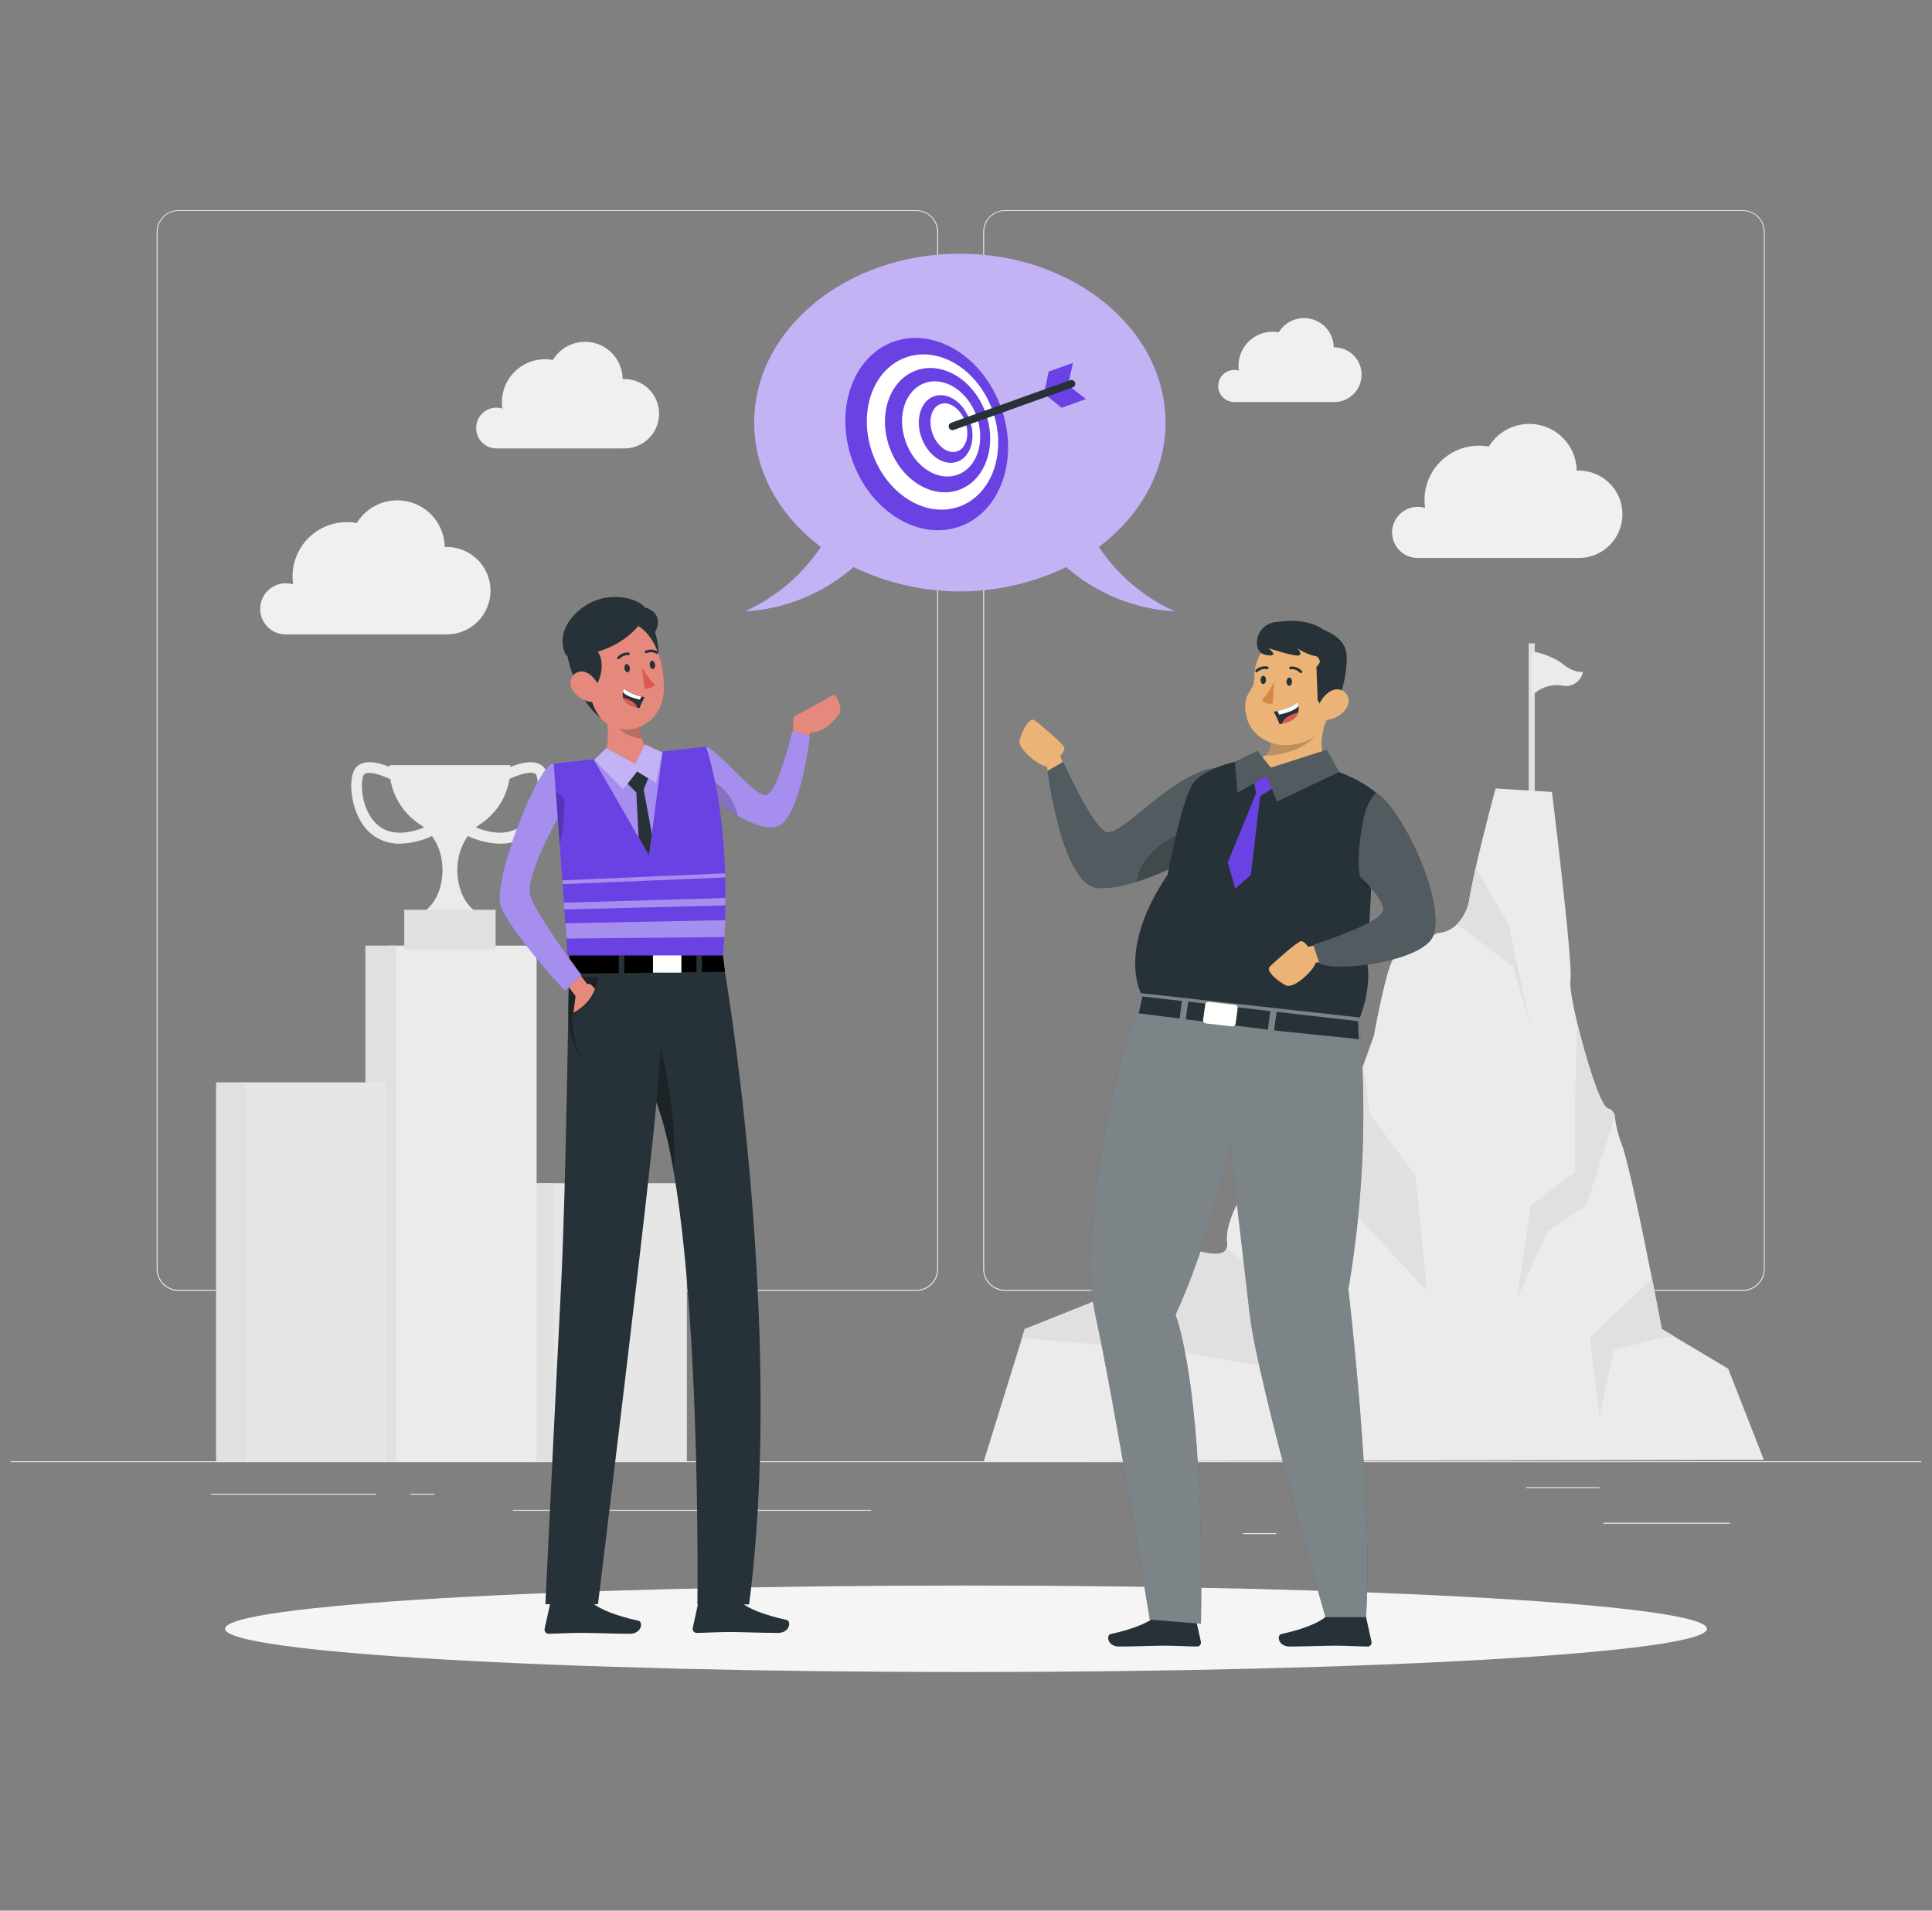 <svg width="91" height="90" viewBox="0 0 91 90" fill="none" xmlns="http://www.w3.org/2000/svg">
<rect x="0" y="0" width="91" height="90" fill="#808080" stroke="none"/>
<g clip-path="url(#clip0_14_9237)">
<path d="M90.5 68.832H0.5V68.877H90.5V68.832Z" fill="#EBEBEB"/>
<path d="M81.482 71.728H75.52V71.773H81.482V71.728Z" fill="#EBEBEB"/>
<path d="M60.119 72.218H58.555V72.263H60.119V72.218Z" fill="#EBEBEB"/>
<path d="M75.34 70.058H71.886V70.103H75.34V70.058Z" fill="#EBEBEB"/>
<path d="M17.717 70.36H9.943V70.405H17.717V70.36Z" fill="#EBEBEB"/>
<path d="M20.46 70.36H19.321V70.405H20.46V70.36Z" fill="#EBEBEB"/>
<path d="M41.027 71.12H24.165V71.165H41.027V71.12Z" fill="#EBEBEB"/>
<path d="M43.16 60.804H8.404C8.132 60.803 7.871 60.695 7.678 60.502C7.486 60.309 7.378 60.048 7.378 59.776V10.919C7.38 10.648 7.489 10.389 7.681 10.198C7.874 10.008 8.133 9.9 8.404 9.9H43.16C43.433 9.9 43.694 10.008 43.887 10.201C44.08 10.394 44.188 10.655 44.188 10.928V59.776C44.188 60.049 44.08 60.31 43.887 60.503C43.694 60.696 43.433 60.804 43.16 60.804ZM8.404 9.936C8.144 9.936 7.894 10.04 7.71 10.224C7.526 10.409 7.423 10.658 7.423 10.919V59.776C7.423 60.036 7.526 60.286 7.71 60.47C7.894 60.655 8.144 60.758 8.404 60.759H43.16C43.421 60.758 43.67 60.655 43.855 60.471C44.039 60.286 44.142 60.037 44.143 59.776V10.919C44.142 10.658 44.039 10.409 43.855 10.224C43.67 10.04 43.421 9.936 43.16 9.936H8.404Z" fill="#EBEBEB"/>
<path d="M82.096 60.804H47.338C47.065 60.803 46.804 60.695 46.612 60.502C46.419 60.31 46.31 60.048 46.31 59.776V10.919C46.313 10.648 46.422 10.389 46.615 10.198C46.807 10.008 47.067 9.9 47.338 9.9H82.096C82.366 9.901 82.625 10.008 82.817 10.199C83.009 10.39 83.118 10.648 83.12 10.919V59.776C83.12 60.048 83.012 60.309 82.82 60.502C82.628 60.694 82.368 60.803 82.096 60.804ZM47.338 9.936C47.077 9.936 46.828 10.04 46.643 10.224C46.459 10.409 46.355 10.658 46.355 10.919V59.776C46.355 60.037 46.459 60.286 46.643 60.471C46.828 60.655 47.077 60.758 47.338 60.759H82.096C82.356 60.758 82.606 60.655 82.79 60.471C82.975 60.286 83.078 60.037 83.079 59.776V10.919C83.078 10.658 82.975 10.409 82.79 10.224C82.606 10.04 82.356 9.936 82.096 9.936H47.338Z" fill="#EBEBEB"/>
<path d="M72.003 37.415V30.303H72.288V37.609L72.003 37.415Z" fill="#E0E0E0"/>
<path d="M72.14 30.672C72.14 30.672 73.04 30.823 73.612 31.282C74.185 31.741 74.561 31.642 74.561 31.642C74.542 31.752 74.5 31.856 74.439 31.949C74.377 32.042 74.297 32.121 74.204 32.181C74.111 32.242 74.006 32.283 73.896 32.301C73.786 32.319 73.674 32.315 73.566 32.288C73.305 32.251 73.038 32.277 72.79 32.365C72.542 32.454 72.319 32.602 72.14 32.796V30.672Z" fill="#EBEBEB"/>
<path d="M83.079 68.76L46.337 68.841L48.137 63.029L48.267 62.609L52.09 61.083L55.709 58.664C55.709 58.664 57.528 59.477 57.778 58.799C57.806 58.709 57.814 58.614 57.799 58.522C57.715 57.848 58.114 56.97 58.456 56.361C58.592 56.119 58.74 55.884 58.901 55.658L62.528 53.26L63.608 51.851L64.215 50.169L64.715 48.776C64.715 48.776 65.35 45.221 65.71 45.072C66.07 44.922 67.69 43.956 67.69 43.956C68.043 43.938 68.376 43.79 68.626 43.54C68.956 43.196 69.165 42.754 69.22 42.28C69.287 41.888 69.389 41.402 69.505 40.887C69.89 39.175 70.444 37.141 70.444 37.141L73.099 37.305C73.099 37.305 74.1 45.396 73.971 46.17C73.927 46.434 74.059 47.205 74.271 48.114C74.681 49.86 75.391 52.11 75.727 52.214C75.817 52.236 75.898 52.286 75.958 52.356C76.017 52.427 76.053 52.514 76.06 52.607C76.114 53.05 76.223 53.486 76.384 53.903C76.669 54.603 77.349 57.904 77.812 60.235C78.08 61.583 78.272 62.604 78.272 62.604L78.825 62.935L81.401 64.474L83.079 68.76Z" fill="#EBEBEB"/>
<path d="M57.778 58.79L60.341 60.806L60.138 64.471L55.656 63.693L48.137 63.02L48.267 62.6L52.09 61.074L55.71 58.655C55.71 58.655 57.528 59.468 57.778 58.79Z" fill="#E0E0E0"/>
<path d="M66.668 55.366L67.208 60.806L61.826 55.055L58.46 56.356C58.596 56.114 58.744 55.879 58.905 55.652L62.532 53.255L63.612 51.845L64.218 50.164L64.528 52.483L66.668 55.366Z" fill="#E0E0E0"/>
<path d="M72.101 48.42L71.271 45.54L68.628 43.535C68.958 43.191 69.167 42.748 69.222 42.275C69.289 41.882 69.392 41.396 69.507 40.882L71.06 43.535L72.101 48.42Z" fill="#E0E0E0"/>
<path d="M76.062 52.601L74.732 56.772L72.903 57.998L71.453 61.157L72.101 56.772L74.196 55.209V51.745L74.273 48.107C74.684 49.853 75.393 52.103 75.729 52.207C75.819 52.229 75.9 52.279 75.96 52.349C76.02 52.42 76.055 52.507 76.062 52.599V52.601Z" fill="#E0E0E0"/>
<path d="M78.827 62.931L78.275 62.993L76.012 63.606L75.335 66.706L74.883 62.985L77.814 60.231C78.082 61.58 78.275 62.6 78.275 62.6L78.827 62.931Z" fill="#E0E0E0"/>
<path d="M32.353 55.737H25.344V68.832H32.353V55.737Z" fill="#E6E6E6"/>
<path d="M24.893 68.83H26.074V55.735H24.893V68.83Z" fill="#E0E0E0"/>
<path d="M25.275 44.543H18.266V68.832H25.275V44.543Z" fill="#EBEBEB"/>
<path d="M17.211 68.832H18.648L18.648 44.543H17.211L17.211 68.832Z" fill="#E0E0E0"/>
<path d="M18.2 50.985H11.19V68.832H18.2V50.985Z" fill="#E6E6E6"/>
<path d="M10.177 68.832H11.574L11.574 50.985H10.177L10.177 68.832Z" fill="#E0E0E0"/>
<path d="M25.599 36.124C25.239 35.764 24.579 35.912 24.037 36.124C24.037 36.072 24.037 36.041 24.037 36.041H18.353C18.353 36.041 18.353 36.072 18.353 36.124C17.813 35.904 17.147 35.764 16.79 36.124C16.383 36.54 16.473 37.994 17.114 38.88C17.309 39.153 17.567 39.374 17.867 39.525C18.167 39.675 18.5 39.75 18.835 39.742C19.358 39.727 19.872 39.605 20.345 39.382C21.317 40.696 20.795 42.966 19.404 43.153H22.98C21.587 42.973 21.067 40.696 22.039 39.382C22.512 39.605 23.025 39.727 23.547 39.742C23.883 39.75 24.216 39.675 24.516 39.525C24.816 39.375 25.075 39.153 25.27 38.88C25.909 37.994 26.001 36.54 25.599 36.124ZM17.541 38.597C16.934 37.793 17.001 36.63 17.147 36.479C17.316 36.308 17.867 36.464 18.387 36.702C18.458 37.14 18.622 37.558 18.866 37.928C19.11 38.299 19.431 38.613 19.805 38.851C19.863 38.891 19.919 38.934 19.973 38.977C18.893 39.407 18.057 39.278 17.541 38.597ZM24.843 38.597C24.327 39.278 23.492 39.405 22.412 38.977C22.466 38.934 22.521 38.891 22.579 38.851C22.955 38.612 23.276 38.296 23.52 37.923C23.765 37.551 23.927 37.131 23.997 36.691C24.512 36.455 25.077 36.299 25.238 36.47C25.376 36.63 25.45 37.8 24.843 38.597Z" fill="#EBEBEB"/>
<path d="M23.344 42.854H19.04V44.723H23.344V42.854Z" fill="#E0E0E0"/>
<path d="M22.428 20.16C22.428 19.906 22.529 19.662 22.708 19.483C22.888 19.303 23.131 19.202 23.385 19.202C23.479 19.203 23.571 19.216 23.661 19.242C23.646 19.145 23.639 19.047 23.639 18.948C23.639 18.411 23.853 17.895 24.233 17.515C24.613 17.134 25.128 16.92 25.666 16.92C25.792 16.92 25.917 16.932 26.04 16.956C26.24 16.626 26.541 16.37 26.899 16.227C27.257 16.084 27.652 16.062 28.024 16.164C28.396 16.266 28.724 16.486 28.959 16.791C29.194 17.097 29.324 17.47 29.327 17.856H29.356C29.575 17.849 29.793 17.885 29.998 17.964C30.202 18.043 30.389 18.162 30.547 18.315C30.704 18.467 30.829 18.65 30.915 18.851C31 19.053 31.045 19.27 31.045 19.489C31.045 19.709 31 19.925 30.915 20.127C30.829 20.329 30.704 20.512 30.547 20.664C30.389 20.816 30.202 20.936 29.998 21.014C29.793 21.093 29.575 21.13 29.356 21.123H23.36C23.11 21.117 22.871 21.012 22.697 20.832C22.522 20.652 22.426 20.411 22.428 20.16Z" fill="#F0F0F0"/>
<path d="M57.38 18.18C57.38 17.98 57.46 17.788 57.601 17.647C57.743 17.506 57.934 17.426 58.134 17.426C58.208 17.426 58.281 17.436 58.352 17.456C58.341 17.38 58.336 17.303 58.336 17.226C58.336 16.991 58.387 16.759 58.487 16.546C58.587 16.333 58.733 16.145 58.913 15.995C59.094 15.845 59.306 15.736 59.533 15.677C59.761 15.618 59.998 15.61 60.229 15.653C60.387 15.394 60.625 15.194 60.907 15.082C61.188 14.97 61.499 14.953 61.791 15.033C62.084 15.112 62.342 15.285 62.528 15.524C62.714 15.764 62.817 16.057 62.821 16.36H62.845C63.187 16.36 63.514 16.496 63.756 16.738C63.998 16.979 64.133 17.307 64.133 17.649C64.133 17.991 63.998 18.319 63.756 18.56C63.514 18.802 63.187 18.938 62.845 18.938H58.114C57.917 18.933 57.73 18.85 57.593 18.709C57.455 18.567 57.379 18.377 57.38 18.18Z" fill="#F0F0F0"/>
<path d="M12.254 28.683C12.254 28.524 12.285 28.367 12.345 28.221C12.406 28.074 12.495 27.941 12.607 27.829C12.719 27.717 12.851 27.628 12.998 27.567C13.144 27.506 13.301 27.475 13.46 27.475C13.577 27.475 13.694 27.492 13.806 27.527C13.788 27.404 13.779 27.281 13.778 27.157C13.778 26.78 13.86 26.409 14.02 26.068C14.179 25.728 14.412 25.426 14.701 25.186C14.99 24.945 15.328 24.771 15.692 24.676C16.056 24.581 16.436 24.568 16.806 24.637C17.058 24.223 17.438 23.903 17.888 23.725C18.338 23.546 18.834 23.518 19.301 23.646C19.768 23.773 20.181 24.049 20.478 24.432C20.774 24.814 20.939 25.283 20.946 25.767H20.984C21.259 25.759 21.534 25.806 21.79 25.906C22.047 26.006 22.282 26.156 22.479 26.348C22.677 26.54 22.834 26.769 22.941 27.023C23.049 27.277 23.104 27.55 23.104 27.825C23.104 28.101 23.049 28.373 22.941 28.627C22.834 28.881 22.677 29.111 22.479 29.303C22.282 29.495 22.047 29.645 21.79 29.745C21.534 29.845 21.259 29.892 20.984 29.884H13.424C13.111 29.875 12.814 29.744 12.596 29.52C12.377 29.296 12.255 28.996 12.254 28.683Z" fill="#F0F0F0"/>
<path d="M65.57 25.083C65.57 24.762 65.697 24.455 65.924 24.229C66.15 24.002 66.457 23.875 66.778 23.875C66.895 23.875 67.011 23.892 67.123 23.927C67.106 23.804 67.097 23.68 67.096 23.556C67.096 23.18 67.178 22.809 67.337 22.468C67.497 22.128 67.729 21.826 68.018 21.586C68.307 21.345 68.646 21.171 69.01 21.076C69.374 20.981 69.754 20.968 70.124 21.036C70.376 20.623 70.756 20.303 71.206 20.125C71.656 19.946 72.152 19.918 72.619 20.046C73.086 20.173 73.499 20.449 73.795 20.832C74.092 21.214 74.257 21.683 74.264 22.167H74.3C74.575 22.159 74.85 22.206 75.106 22.306C75.363 22.405 75.597 22.556 75.795 22.748C75.993 22.94 76.15 23.169 76.257 23.423C76.365 23.677 76.42 23.95 76.42 24.225C76.42 24.501 76.365 24.773 76.257 25.027C76.15 25.281 75.993 25.511 75.795 25.703C75.597 25.895 75.363 26.045 75.106 26.145C74.85 26.244 74.575 26.292 74.3 26.283H66.74C66.427 26.274 66.13 26.144 65.912 25.92C65.693 25.696 65.571 25.396 65.57 25.083Z" fill="#F0F0F0"/>
<path d="M45.5 78.761C64.775 78.761 80.4 77.849 80.4 76.723C80.4 75.598 64.775 74.686 45.5 74.686C26.225 74.686 10.6 75.598 10.6 76.723C10.6 77.849 26.225 78.761 45.5 78.761Z" fill="#F5F5F5"/>
<path d="M50.22 26.714C51.646 27.962 53.45 28.697 55.343 28.8C53.888 28.145 52.647 27.093 51.762 25.765C53.69 24.311 54.9 22.223 54.9 19.904C54.9 15.511 50.562 11.948 45.21 11.948C39.859 11.948 35.521 15.511 35.521 19.904C35.521 22.223 36.732 24.311 38.66 25.765C37.775 27.093 36.534 28.145 35.078 28.8C36.971 28.697 38.776 27.962 40.203 26.714C41.765 27.468 43.477 27.86 45.211 27.86C46.946 27.86 48.658 27.468 50.22 26.714Z" fill="#6A42E3"/>
<path opacity="0.6" d="M50.22 26.714C51.646 27.962 53.45 28.697 55.343 28.8C53.888 28.145 52.647 27.093 51.762 25.765C53.69 24.311 54.9 22.223 54.9 19.904C54.9 15.511 50.562 11.948 45.21 11.948C39.859 11.948 35.521 15.511 35.521 19.904C35.521 22.223 36.732 24.311 38.66 25.765C37.775 27.093 36.534 28.145 35.078 28.8C36.971 28.697 38.776 27.962 40.203 26.714C41.765 27.468 43.477 27.86 45.211 27.86C46.946 27.86 48.658 27.468 50.22 26.714Z" fill="white"/>
<path d="M45.207 24.8C47.141 24.108 48.011 21.599 47.152 19.195C46.292 16.791 44.027 15.403 42.093 16.095C40.16 16.787 39.289 19.296 40.148 21.7C41.008 24.103 43.273 25.491 45.207 24.8Z" fill="#6A42E3"/>
<path d="M45.18 23.863C46.741 23.305 47.444 21.279 46.751 19.339C46.056 17.398 44.228 16.278 42.667 16.837C41.105 17.395 40.402 19.421 41.096 21.361C41.791 23.302 43.619 24.422 45.18 23.863Z" fill="white"/>
<path d="M45.167 23.076C46.418 22.629 46.981 21.006 46.425 19.453C45.87 17.899 44.406 17.002 43.155 17.449C41.904 17.896 41.341 19.518 41.897 21.072C42.453 22.626 43.917 23.523 45.167 23.076Z" fill="#6A42E3"/>
<path d="M46 19.606C46.427 20.799 46.026 22.034 45.1 22.363C44.175 22.693 43.084 22.003 42.658 20.801C42.231 19.598 42.633 18.373 43.558 18.043C44.483 17.714 45.574 18.412 46 19.606Z" fill="white"/>
<path d="M45.68 19.8C45.984 20.651 45.721 21.523 45.093 21.748C44.465 21.973 43.707 21.465 43.403 20.616C43.099 19.766 43.361 18.891 43.992 18.666C44.621 18.441 45.381 18.942 45.68 19.8Z" fill="#6A42E3"/>
<path d="M45.466 19.87C45.685 20.484 45.518 21.107 45.093 21.258C44.669 21.409 44.143 21.037 43.923 20.421C43.704 19.805 43.871 19.186 44.296 19.033C44.721 18.88 45.246 19.26 45.466 19.87Z" fill="white"/>
<path d="M50.54 17.093L49.395 17.503L49.176 18.544L50.006 19.208L51.15 18.799L50.301 18.14L50.54 17.093Z" fill="#6A42E3"/>
<path d="M44.873 20.263C44.834 20.265 44.796 20.254 44.763 20.233C44.731 20.211 44.706 20.179 44.694 20.142C44.678 20.097 44.681 20.048 44.701 20.005C44.722 19.962 44.759 19.929 44.803 19.913L50.407 17.908C50.452 17.892 50.502 17.895 50.545 17.916C50.588 17.936 50.621 17.973 50.637 18.018C50.653 18.063 50.651 18.113 50.63 18.156C50.609 18.199 50.572 18.233 50.527 18.248L44.924 20.252C44.908 20.258 44.891 20.262 44.873 20.263Z" fill="#263238"/>
<path d="M50.218 36.29L49.937 35.606C49.937 35.606 50.16 35.392 50.132 35.219C50.103 35.046 48.942 34.089 48.728 33.925C48.513 33.761 48.166 34.364 48.031 34.844C47.896 35.325 49.111 36.167 49.291 36.087L49.485 36.767L50.218 36.29Z" fill="#EBB376"/>
<path d="M57.279 36.164C55.139 36.425 52.754 39.573 52.059 39.172C51.365 38.77 50.08 35.881 50.08 35.881L49.343 36.317C49.343 36.317 50.013 41.62 51.651 41.821C53.289 42.023 56.32 40.32 56.32 40.32L57.279 36.164Z" fill="#263238"/>
<path opacity="0.2" d="M57.279 36.166L56.646 38.913L56.32 40.316C55.425 40.809 54.487 41.219 53.517 41.542C52.851 41.751 52.18 41.884 51.654 41.819C50.018 41.62 49.349 36.317 49.349 36.317L50.083 35.881C50.083 35.881 51.361 38.761 52.063 39.172C52.765 39.582 55.141 36.427 57.279 36.166Z" fill="white"/>
<path opacity="0.2" d="M56.646 38.912L56.32 40.316C55.425 40.809 54.487 41.219 53.518 41.542C53.852 39.728 55.915 39.085 56.646 38.912Z" fill="black"/>
<path d="M62.651 76.082H64.233C64.258 76.082 64.283 76.091 64.303 76.107C64.323 76.123 64.337 76.146 64.343 76.171L64.6 77.332C64.61 77.381 64.6 77.433 64.573 77.475C64.545 77.518 64.502 77.548 64.452 77.558C64.438 77.56 64.424 77.56 64.409 77.558C63.898 77.558 63.525 77.519 62.881 77.519C62.485 77.519 61.292 77.56 60.744 77.56C60.197 77.56 60.127 77.02 60.35 76.972C61.355 76.752 62.111 76.45 62.431 76.162C62.491 76.108 62.57 76.079 62.651 76.082Z" fill="#263238"/>
<path d="M54.614 76.082H56.196C56.222 76.082 56.247 76.091 56.267 76.107C56.287 76.123 56.301 76.145 56.307 76.171L56.563 77.332C56.568 77.356 56.569 77.382 56.565 77.407C56.56 77.431 56.551 77.455 56.537 77.476C56.523 77.497 56.505 77.516 56.484 77.53C56.464 77.544 56.44 77.554 56.415 77.558C56.402 77.56 56.388 77.56 56.374 77.558C55.861 77.558 55.488 77.519 54.846 77.519C54.45 77.519 53.255 77.56 52.709 77.56C52.164 77.56 52.09 77.02 52.315 76.972C53.318 76.752 54.074 76.45 54.396 76.162C54.455 76.108 54.533 76.079 54.614 76.082Z" fill="#263238"/>
<path d="M63.988 47.68C64.407 52.034 64.246 56.424 63.509 60.736C63.509 60.736 64.699 70.731 64.343 76.178H62.431C62.431 76.178 59.247 65.149 58.867 61.936C58.487 58.723 57.945 53.962 57.945 53.962C57.945 53.962 56.972 58.473 55.368 61.936C55.368 61.936 56.738 65.201 56.568 76.489L54.158 76.29C54.158 76.29 52.436 65.763 51.591 61.94C50.747 58.117 52.383 50.722 53.739 46.789L63.988 47.68Z" fill="#263238"/>
<path opacity="0.4" d="M63.988 47.68C64.407 52.034 64.246 56.424 63.509 60.736C63.509 60.736 64.699 70.731 64.343 76.178H62.431C62.431 76.178 59.247 65.149 58.867 61.936C58.487 58.723 57.945 53.962 57.945 53.962C57.945 53.962 56.972 58.473 55.368 61.936C55.368 61.936 56.738 65.201 56.568 76.489L54.158 76.29C54.158 76.29 52.436 65.763 51.591 61.94C50.747 58.117 52.383 50.722 53.739 46.789L63.988 47.68Z" fill="white"/>
<path d="M55.852 48.015L59.717 48.501L59.836 47.628L55.965 47.183L55.852 48.015Z" fill="#263238"/>
<path d="M60.13 47.662L60.01 48.539L64.004 48.951L63.966 48.102L60.13 47.662Z" fill="#263238"/>
<path d="M55.672 47.151L53.807 46.937L53.634 47.734L55.559 47.977L55.672 47.151Z" fill="#263238"/>
<path d="M58.018 48.346L56.803 48.208C56.783 48.206 56.764 48.201 56.747 48.192C56.73 48.183 56.714 48.171 56.702 48.156C56.689 48.141 56.68 48.124 56.674 48.105C56.668 48.087 56.666 48.067 56.668 48.047L56.768 47.317C56.772 47.297 56.779 47.278 56.79 47.26C56.801 47.243 56.816 47.228 56.832 47.217C56.849 47.205 56.868 47.197 56.888 47.193C56.908 47.189 56.928 47.189 56.948 47.193L58.165 47.331C58.184 47.333 58.203 47.338 58.221 47.347C58.238 47.356 58.253 47.368 58.265 47.383C58.278 47.398 58.287 47.415 58.293 47.434C58.298 47.453 58.3 47.472 58.298 47.491L58.198 48.222C58.194 48.242 58.187 48.262 58.176 48.279C58.165 48.296 58.151 48.311 58.134 48.323C58.117 48.334 58.098 48.342 58.078 48.346C58.058 48.35 58.038 48.35 58.018 48.346Z" fill="white"/>
<path d="M53.739 46.782C53.739 46.782 52.603 44.725 54.999 41.202C54.999 41.202 55.695 37.395 56.277 36.794C56.858 36.193 58.646 35.394 61.196 35.852C63.747 36.312 64.814 37.346 64.814 37.346L64.404 45.391C64.404 45.391 64.631 46.406 64.055 47.932L53.739 46.782Z" fill="#263238"/>
<path d="M62.802 36.135C61.832 36.617 59.553 36.761 59.553 36.761L58.293 35.962C58.921 35.904 59.315 35.782 59.553 35.602C59.931 35.319 59.902 34.925 59.782 34.54C59.782 34.54 59.782 34.54 59.782 34.528L61.517 33.822L62.712 33.336C62.325 34.114 61.853 35.562 62.802 36.135Z" fill="#EBB376"/>
<path opacity="0.2" d="M62.22 34.004C62.019 35.183 60.494 35.595 59.553 35.595C59.931 35.312 59.902 34.918 59.781 34.533C59.783 34.528 59.783 34.523 59.781 34.519L61.517 33.813C61.553 33.957 62.24 33.856 62.22 34.004Z" fill="black"/>
<path d="M62.822 31.047C62.746 30.82 62.626 30.61 62.469 30.43C62.312 30.249 62.121 30.102 61.907 29.995C61.692 29.889 61.459 29.826 61.221 29.809C60.982 29.793 60.743 29.824 60.516 29.9C60.247 29.988 60.005 30.142 59.81 30.348C59.333 30.598 59.04 31.387 59.09 31.918C59.07 32.029 59.054 32.141 59.042 32.252C58.928 32.555 58.473 32.863 58.718 33.788C59.022 34.938 60.255 35.237 61.038 35.048C61.385 35.006 61.711 34.857 61.97 34.623C62.05 34.553 62.124 34.477 62.192 34.396C62.701 33.802 62.748 33.055 62.899 31.885C62.939 31.604 62.913 31.316 62.822 31.047Z" fill="#EBB376"/>
<path d="M60.854 32.123C60.854 32.231 60.784 32.314 60.712 32.303C60.64 32.292 60.591 32.206 60.597 32.098C60.602 31.99 60.669 31.907 60.739 31.918C60.809 31.928 60.861 32.013 60.854 32.123Z" fill="#263238"/>
<path d="M59.63 32.04C59.63 32.148 59.558 32.233 59.488 32.22C59.418 32.207 59.367 32.123 59.375 32.015C59.382 31.907 59.447 31.822 59.517 31.835C59.587 31.847 59.638 31.934 59.63 32.04Z" fill="#263238"/>
<path d="M60.016 32.117C59.864 32.439 59.668 32.739 59.434 33.007C59.505 33.065 59.587 33.108 59.676 33.13C59.764 33.154 59.857 33.157 59.947 33.14L60.016 32.117Z" fill="#D58745"/>
<path d="M61.295 31.707C61.283 31.71 61.272 31.709 61.26 31.706C61.249 31.703 61.239 31.697 61.23 31.689C61.176 31.63 61.109 31.585 61.034 31.557C60.96 31.528 60.88 31.517 60.8 31.525C60.783 31.528 60.767 31.525 60.753 31.515C60.739 31.506 60.729 31.491 60.726 31.475C60.723 31.458 60.727 31.441 60.736 31.427C60.746 31.414 60.76 31.404 60.777 31.401C60.876 31.389 60.977 31.401 61.071 31.436C61.165 31.47 61.249 31.527 61.317 31.601C61.323 31.607 61.327 31.614 61.331 31.621C61.334 31.629 61.336 31.637 61.336 31.646C61.336 31.654 61.334 31.663 61.331 31.67C61.327 31.678 61.323 31.685 61.317 31.691C61.31 31.698 61.303 31.703 61.295 31.707Z" fill="#263238"/>
<path d="M59.18 31.66C59.167 31.66 59.154 31.655 59.144 31.648C59.138 31.642 59.133 31.635 59.13 31.627C59.127 31.619 59.125 31.611 59.125 31.603C59.125 31.594 59.127 31.586 59.13 31.578C59.133 31.57 59.138 31.564 59.144 31.558C59.217 31.488 59.307 31.437 59.404 31.409C59.502 31.381 59.604 31.377 59.704 31.397C59.712 31.399 59.719 31.403 59.726 31.408C59.733 31.413 59.738 31.42 59.742 31.427C59.746 31.434 59.749 31.442 59.75 31.45C59.751 31.458 59.751 31.467 59.749 31.475C59.744 31.491 59.733 31.505 59.719 31.513C59.705 31.521 59.688 31.524 59.671 31.52C59.593 31.506 59.512 31.511 59.435 31.534C59.358 31.558 59.288 31.598 59.23 31.653C59.223 31.658 59.215 31.661 59.206 31.662C59.197 31.663 59.188 31.663 59.18 31.66Z" fill="#263238"/>
<path d="M59.742 30.364C60.323 30.101 60.363 30.544 60.363 30.544C60.363 30.544 60.739 30.105 61.144 30.173C61.549 30.242 62.132 31.017 62.166 31.118C62.2 31.219 62.006 31.417 62.006 31.417C62.006 31.417 62.051 32.641 62.066 32.98L62.566 33.894C63.125 33.02 63.427 32.005 63.435 30.967C63.452 29.223 60.015 29.308 60.015 29.308L59.742 30.364Z" fill="#263238"/>
<path d="M63.394 33.399C63.296 33.533 63.172 33.647 63.03 33.733C62.888 33.819 62.73 33.876 62.566 33.901C62.127 33.966 61.963 33.559 62.13 33.172C62.283 32.83 62.696 32.373 63.115 32.488C63.534 32.603 63.633 33.064 63.394 33.399Z" fill="#EBB376"/>
<path d="M59.999 33.53C60.103 33.718 60.193 33.913 60.269 34.114L60.379 34.09C60.881 33.984 61.077 33.768 61.144 33.563C61.191 33.403 61.178 33.231 61.11 33.079C60.877 33.295 60.418 33.43 60.17 33.491C60.066 33.518 59.999 33.53 59.999 33.53Z" fill="#263238"/>
<path d="M60.17 33.491L60.253 33.662C60.726 33.559 61.043 33.424 61.162 33.25C61.152 33.191 61.134 33.133 61.109 33.079C60.877 33.3 60.418 33.43 60.17 33.491Z" fill="white"/>
<path d="M60.379 34.09C60.881 33.984 61.077 33.768 61.144 33.563C60.952 33.606 60.769 33.684 60.604 33.791C60.5 33.865 60.421 33.97 60.379 34.09Z" fill="#DE5753"/>
<path d="M60.015 29.315C59.09 29.466 58.935 30.735 59.632 30.854C60.328 30.973 59.749 30.533 59.749 30.533C59.749 30.533 60.964 30.935 61.173 30.875C61.382 30.816 61.102 30.533 61.102 30.533C61.102 30.533 61.902 31.108 62.562 30.881C63.223 30.654 62.708 28.877 60.015 29.315Z" fill="#263238"/>
<path d="M58.982 36.427L59.164 37.368L57.825 40.628L58.183 41.857L58.917 41.215L59.356 37.501L60.451 36.821L60.208 36.427L59.409 36.247L58.982 36.427Z" fill="#6A42E3"/>
<path d="M59.225 35.374L59.857 36.162L62.489 35.32L63.074 36.362L60.143 37.759L59.665 36.549L58.282 37.345L58.167 35.881L59.225 35.374Z" fill="#263238"/>
<path opacity="0.2" d="M64.677 38.412C64.593 39.193 64.481 40.392 64.407 41.978C64.032 41.065 63.96 40.055 64.204 39.098C64.317 38.842 64.478 38.609 64.677 38.412Z" fill="black"/>
<path d="M62.319 44.44L61.619 44.602C61.619 44.602 61.455 44.338 61.286 44.336C61.117 44.334 59.997 45.346 59.805 45.533C59.612 45.72 60.12 46.183 60.553 46.408C60.987 46.633 62.004 45.542 61.959 45.349L62.642 45.274L62.319 44.44Z" fill="#EBB376"/>
<path d="M64.819 37.343C66.025 38.047 68.09 42.41 67.519 44.057C67.111 45.241 63.106 45.828 62.15 45.387L61.858 44.501C61.858 44.501 64.981 43.513 65.145 42.908C65.275 42.428 64.056 41.288 64.056 41.288C64.056 41.288 63.828 40.46 64.236 38.507C64.42 37.688 64.819 37.343 64.819 37.343Z" fill="#263238"/>
<path opacity="0.2" d="M64.819 37.343C66.025 38.047 68.09 42.41 67.519 44.057C67.111 45.241 63.106 45.828 62.15 45.387L61.858 44.501C61.858 44.501 64.981 43.513 65.145 42.908C65.275 42.428 64.056 41.288 64.056 41.288C64.056 41.288 63.828 40.46 64.236 38.507C64.42 37.688 64.819 37.343 64.819 37.343Z" fill="white"/>
<path opacity="0.2" d="M59.225 35.374L59.857 36.162L62.489 35.32L63.074 36.362L60.143 37.759L59.665 36.549L58.282 37.345L58.167 35.881L59.225 35.374Z" fill="white"/>
<path d="M37.4 34.501C37.308 34.295 37.4 33.752 37.4 33.752C37.4 33.752 38.928 32.949 39.173 32.755C39.417 32.56 39.693 33.442 39.533 33.628C39.373 33.813 38.921 34.501 38.157 34.501L37.94 35.1L37.4 34.501Z" fill="#E4897B"/>
<path d="M33.26 35.172C33.838 35.311 35.503 37.512 36.07 37.451C36.637 37.39 37.317 34.436 37.317 34.436L38.149 34.686C38.149 34.686 37.733 38.399 36.675 38.898C35.616 39.397 33.075 37.278 33.075 37.278L33.26 35.172Z" fill="#6A42E3"/>
<path opacity="0.4" d="M33.26 35.172C33.838 35.311 35.503 37.512 36.07 37.451C36.637 37.39 37.317 34.436 37.317 34.436L38.149 34.686C38.149 34.686 37.733 38.399 36.675 38.898C35.616 39.397 33.075 37.278 33.075 37.278L33.26 35.172Z" fill="white"/>
<path opacity="0.2" d="M33.26 37.44C33.735 37.812 34.236 38.15 34.759 38.452C34.682 38.085 34.526 37.739 34.302 37.439C34.078 37.139 33.791 36.891 33.461 36.713L33.26 37.44Z" fill="black"/>
<path d="M27.68 75.42H26.035C26.008 75.42 25.982 75.43 25.961 75.447C25.94 75.464 25.925 75.487 25.919 75.514L25.653 76.72C25.647 76.745 25.647 76.772 25.652 76.797C25.656 76.823 25.666 76.848 25.68 76.87C25.695 76.892 25.713 76.911 25.734 76.926C25.756 76.941 25.78 76.952 25.806 76.957H25.851C26.391 76.948 26.771 76.916 27.439 76.916C27.851 76.916 29.093 76.959 29.662 76.959C30.23 76.959 30.304 76.397 30.072 76.345C29.028 76.118 28.241 75.805 27.912 75.503C27.848 75.446 27.765 75.416 27.68 75.42Z" fill="#263238"/>
<path d="M34.657 75.377H33.012C32.985 75.377 32.959 75.386 32.938 75.403C32.917 75.42 32.902 75.444 32.896 75.47L32.63 76.68C32.624 76.706 32.624 76.732 32.629 76.758C32.633 76.784 32.643 76.808 32.657 76.831C32.672 76.853 32.69 76.872 32.712 76.886C32.733 76.901 32.757 76.912 32.783 76.918H32.828C33.368 76.909 33.748 76.876 34.416 76.876C34.828 76.876 36.07 76.919 36.639 76.919C37.207 76.919 37.281 76.358 37.049 76.306C36.005 76.079 35.218 75.766 34.889 75.463C34.825 75.406 34.742 75.375 34.657 75.377Z" fill="#263238"/>
<path d="M26.807 44.917H33.996C34.678 48.65 36.818 63.806 35.283 75.577H32.849C32.849 75.577 33.08 57.703 30.92 51.926C30.679 55.017 28.166 75.564 28.166 75.564H25.689C25.689 75.564 26.058 67.835 26.429 60.534C26.663 55.937 26.796 45.86 26.807 44.917Z" fill="#263238"/>
<path opacity="0.3" d="M30.92 51.926C31.273 52.939 31.542 53.98 31.723 55.037C31.924 52.286 31.12 49.369 31.12 49.369L30.92 51.926Z" fill="black"/>
<path d="M34.055 45.004H26.819V45.864L34.149 45.776L34.055 45.004Z" fill="black"/>
<path d="M29.145 46.145H29.404V44.615H29.145V46.145Z" fill="#263238"/>
<path d="M32.806 46.145H33.065V44.615H32.806V46.145Z" fill="#263238"/>
<path d="M30.756 45.817H32.095V44.852H30.756V45.817Z" fill="white"/>
<path opacity="0.3" d="M28.155 46.026H26.908L26.893 46.314L26.82 46.303C26.542 49.075 27.388 49.768 27.388 49.768C27.014 49.377 26.917 47.788 26.917 47.788C27.27 47.644 27.574 47.401 27.794 47.088C28.013 46.776 28.139 46.407 28.155 46.026Z" fill="black"/>
<path d="M26.882 45.335L27.665 46.366C27.665 46.366 27.784 46.24 28.025 46.593C27.838 47.077 27.475 47.473 27.008 47.702L27.109 46.92L26.303 45.864L26.882 45.335Z" fill="#E4897B"/>
<path d="M26.078 35.975C25.41 35.85 23.139 41.542 23.592 42.714C24.046 43.886 26.6 46.674 26.6 46.674L27.388 45.936C27.388 45.936 25.291 43.141 24.989 42.221C24.686 41.301 26.36 38.383 26.36 38.383C26.483 37.929 26.529 37.459 26.497 36.99C26.462 36.617 26.316 36.264 26.078 35.975Z" fill="#6A42E3"/>
<path opacity="0.4" d="M26.078 35.975C25.41 35.85 23.139 41.542 23.592 42.714C24.046 43.886 26.6 46.674 26.6 46.674L27.388 45.936C27.388 45.936 25.291 43.141 24.989 42.221C24.686 41.301 26.36 38.383 26.36 38.383C26.483 37.929 26.529 37.459 26.497 36.99C26.462 36.617 26.316 36.264 26.078 35.975Z" fill="white"/>
<path d="M34.169 42.3C34.169 42.419 34.169 42.536 34.169 42.649C34.169 42.898 34.16 43.132 34.155 43.346C34.142 43.646 34.13 43.913 34.117 44.141C34.083 44.681 34.047 45.004 34.047 45.004H26.726C26.708 44.739 26.69 44.474 26.674 44.212C26.658 43.949 26.642 43.725 26.625 43.492C26.609 43.258 26.596 43.065 26.582 42.854C26.573 42.748 26.568 42.64 26.559 42.534C26.539 42.237 26.517 41.944 26.497 41.656C26.497 41.596 26.497 41.538 26.485 41.475C26.458 41.078 26.431 40.687 26.402 40.307C26.391 40.151 26.379 39.998 26.368 39.845C26.325 39.261 26.285 38.707 26.245 38.189C26.22 37.859 26.197 37.542 26.174 37.245C26.139 36.774 26.107 36.346 26.078 35.971L33.26 35.172C33.874 37.152 34.097 39.332 34.16 41.142C34.16 41.207 34.16 41.272 34.16 41.333C34.16 41.67 34.171 41.992 34.169 42.3Z" fill="#6A42E3"/>
<path opacity="0.2" d="M26.173 37.242C26.197 37.541 26.22 37.856 26.245 38.187C26.285 38.705 26.325 39.258 26.368 39.843C26.513 39.117 26.585 38.378 26.584 37.638L26.173 37.242Z" fill="black"/>
<path opacity="0.4" d="M34.16 43.344C34.148 43.645 34.135 43.911 34.122 44.14L26.683 44.21C26.665 43.967 26.651 43.724 26.634 43.49L34.16 43.344Z" fill="white"/>
<path opacity="0.4" d="M34.169 42.3C34.169 42.419 34.169 42.536 34.169 42.649L26.582 42.84C26.573 42.734 26.568 42.626 26.559 42.52L34.169 42.3Z" fill="white"/>
<path opacity="0.4" d="M34.16 41.333L26.499 41.648C26.499 41.589 26.499 41.531 26.486 41.468L34.154 41.139C34.16 41.207 34.16 41.272 34.16 41.333Z" fill="white"/>
<path d="M28.331 35.772C28.978 36.312 29.951 36.481 29.951 36.481C29.951 36.481 31.06 35.649 30.851 35.361C30.288 35.294 30.367 35.125 30.241 34.796C30.17 34.591 30.141 34.375 30.157 34.159C30.16 34.038 30.17 33.918 30.187 33.799L28.243 32.488C28.533 33.399 28.909 35.078 28.331 35.772Z" fill="#E4897B"/>
<path opacity="0.2" d="M28.72 33.358C28.844 34.483 29.786 34.753 30.243 34.798C30.172 34.593 30.143 34.376 30.158 34.16L28.72 33.358Z" fill="black"/>
<path d="M30.641 29.2C30.641 29.2 31.436 30.852 30.72 31.802C30.004 32.753 29.014 29.52 29.014 29.52L30.641 29.2Z" fill="#263238"/>
<path d="M28.47 34C28.751 34.227 29.098 34.355 29.458 34.365C29.819 34.375 30.172 34.267 30.465 34.056C30.849 33.792 31.117 33.391 31.215 32.935C31.23 32.871 31.241 32.807 31.248 32.742C31.376 31.543 30.951 29.646 29.617 29.295C29.323 29.217 29.014 29.215 28.718 29.289C28.423 29.364 28.152 29.512 27.93 29.721C27.709 29.93 27.544 30.192 27.452 30.482C27.36 30.772 27.344 31.081 27.405 31.38C27.648 32.661 27.731 33.426 28.47 34Z" fill="#E4897B"/>
<path d="M29.415 31.487C29.415 31.592 29.494 31.667 29.565 31.667C29.635 31.667 29.678 31.565 29.666 31.46C29.653 31.356 29.583 31.28 29.514 31.28C29.446 31.28 29.403 31.381 29.415 31.487Z" fill="#263238"/>
<path d="M30.605 31.332C30.605 31.439 30.686 31.512 30.755 31.512C30.823 31.512 30.868 31.41 30.855 31.305C30.843 31.201 30.774 31.125 30.706 31.125C30.637 31.125 30.593 31.233 30.605 31.332Z" fill="#263238"/>
<path d="M30.234 31.433C30.401 31.74 30.609 32.021 30.853 32.27C30.787 32.331 30.709 32.377 30.624 32.404C30.539 32.432 30.449 32.441 30.36 32.431L30.234 31.433Z" fill="#DE5753"/>
<path d="M30.978 30.789C30.968 30.795 30.956 30.798 30.944 30.798C30.933 30.798 30.921 30.795 30.911 30.789C30.844 30.75 30.768 30.727 30.69 30.723C30.612 30.718 30.535 30.732 30.463 30.762C30.449 30.77 30.432 30.772 30.416 30.767C30.4 30.763 30.387 30.752 30.379 30.738C30.371 30.723 30.369 30.706 30.374 30.691C30.379 30.675 30.389 30.662 30.404 30.654C30.493 30.613 30.591 30.593 30.69 30.598C30.789 30.602 30.885 30.63 30.971 30.679C30.985 30.687 30.996 30.7 31.002 30.716C31.006 30.732 31.005 30.749 30.997 30.764C30.992 30.773 30.985 30.782 30.978 30.789Z" fill="#263238"/>
<path d="M29.12 31.045C29.108 31.048 29.096 31.048 29.084 31.045C29.072 31.033 29.066 31.017 29.066 31.001C29.066 30.984 29.072 30.968 29.084 30.956C29.148 30.881 29.229 30.821 29.321 30.783C29.413 30.745 29.512 30.73 29.611 30.739C29.628 30.741 29.642 30.75 29.652 30.764C29.662 30.777 29.666 30.794 29.663 30.811C29.66 30.827 29.652 30.841 29.639 30.85C29.626 30.86 29.609 30.864 29.593 30.863C29.515 30.858 29.437 30.872 29.365 30.903C29.293 30.934 29.229 30.982 29.179 31.043C29.17 31.048 29.16 31.051 29.15 31.051C29.14 31.052 29.129 31.049 29.12 31.045Z" fill="#263238"/>
<path d="M28.146 29.644L28.301 29.867C27.901 30.082 28.072 30.559 28.198 30.767C28.465 31.212 28.326 31.997 28.018 32.357C28.018 32.357 27.97 32.154 27.804 32.233C27.638 32.312 27.878 33.377 28.308 33.829C28.308 33.829 27.712 33.459 27.228 32.389C26.774 31.394 26.585 30.532 26.728 30.091L28.146 29.644Z" fill="#263238"/>
<path d="M26.978 32.513C27.067 32.651 27.182 32.769 27.316 32.862C27.451 32.955 27.603 33.02 27.763 33.053C28.189 33.138 28.369 32.747 28.224 32.36C28.092 32.018 27.711 31.552 27.295 31.64C26.879 31.729 26.758 32.173 26.978 32.513Z" fill="#E4897B"/>
<path d="M30.36 32.843C30.268 33.007 30.188 33.178 30.121 33.354C30.087 33.354 30.054 33.341 30.022 33.332C29.582 33.235 29.41 33.044 29.352 32.862C29.326 32.774 29.322 32.68 29.34 32.589C29.348 32.536 29.363 32.486 29.386 32.438C29.632 32.615 29.913 32.738 30.211 32.798C30.302 32.832 30.36 32.843 30.36 32.843Z" fill="#263238"/>
<path d="M30.211 32.807L30.137 32.956C29.721 32.863 29.442 32.742 29.339 32.596C29.347 32.544 29.363 32.493 29.386 32.445C29.632 32.623 29.913 32.747 30.211 32.807Z" fill="white"/>
<path d="M30.02 33.332C29.581 33.235 29.408 33.044 29.35 32.862C29.517 32.903 29.675 32.972 29.818 33.068C29.912 33.133 29.982 33.225 30.02 33.332Z" fill="#DE5753"/>
<path d="M26.674 30.888C26.674 30.888 26.022 29.873 27.232 28.789C28.441 27.706 30.034 28.159 30.371 28.609C30.371 28.609 31.336 28.822 30.857 29.779L30.222 29.279C30.222 29.279 29.212 30.92 26.674 30.888Z" fill="#263238"/>
<path d="M31.203 35.442L30.571 40.309L27.98 35.798L29.919 36.144L31.203 35.442Z" fill="#6A42E3"/>
<path opacity="0.4" d="M31.203 35.442L30.704 39.279L30.571 40.309L30.079 39.454L27.98 35.798L29.919 36.144L31.203 35.442Z" fill="white"/>
<path d="M30.704 39.279L30.571 40.309L30.079 39.454L29.973 37.332L29.089 36.432L29.919 36.144L30 36.117L30.713 36.205L30.319 37.191L30.704 39.279Z" fill="#263238"/>
<path d="M28.558 35.235L29.923 35.978L30.371 35.06L31.203 35.442L30.896 36.886L30.011 36.34L29.35 37.184L27.98 35.798L28.558 35.235Z" fill="#6A42E3"/>
<path opacity="0.6" d="M28.558 35.235L29.923 35.978L30.371 35.06L31.203 35.442L30.896 36.886L30.011 36.34L29.35 37.184L27.98 35.798L28.558 35.235Z" fill="white"/>
</g>
<defs>
<clipPath id="clip0_14_9237">
<rect width="90" height="90" fill="white" transform="translate(0.5)"/>
</clipPath>
</defs>
</svg>

